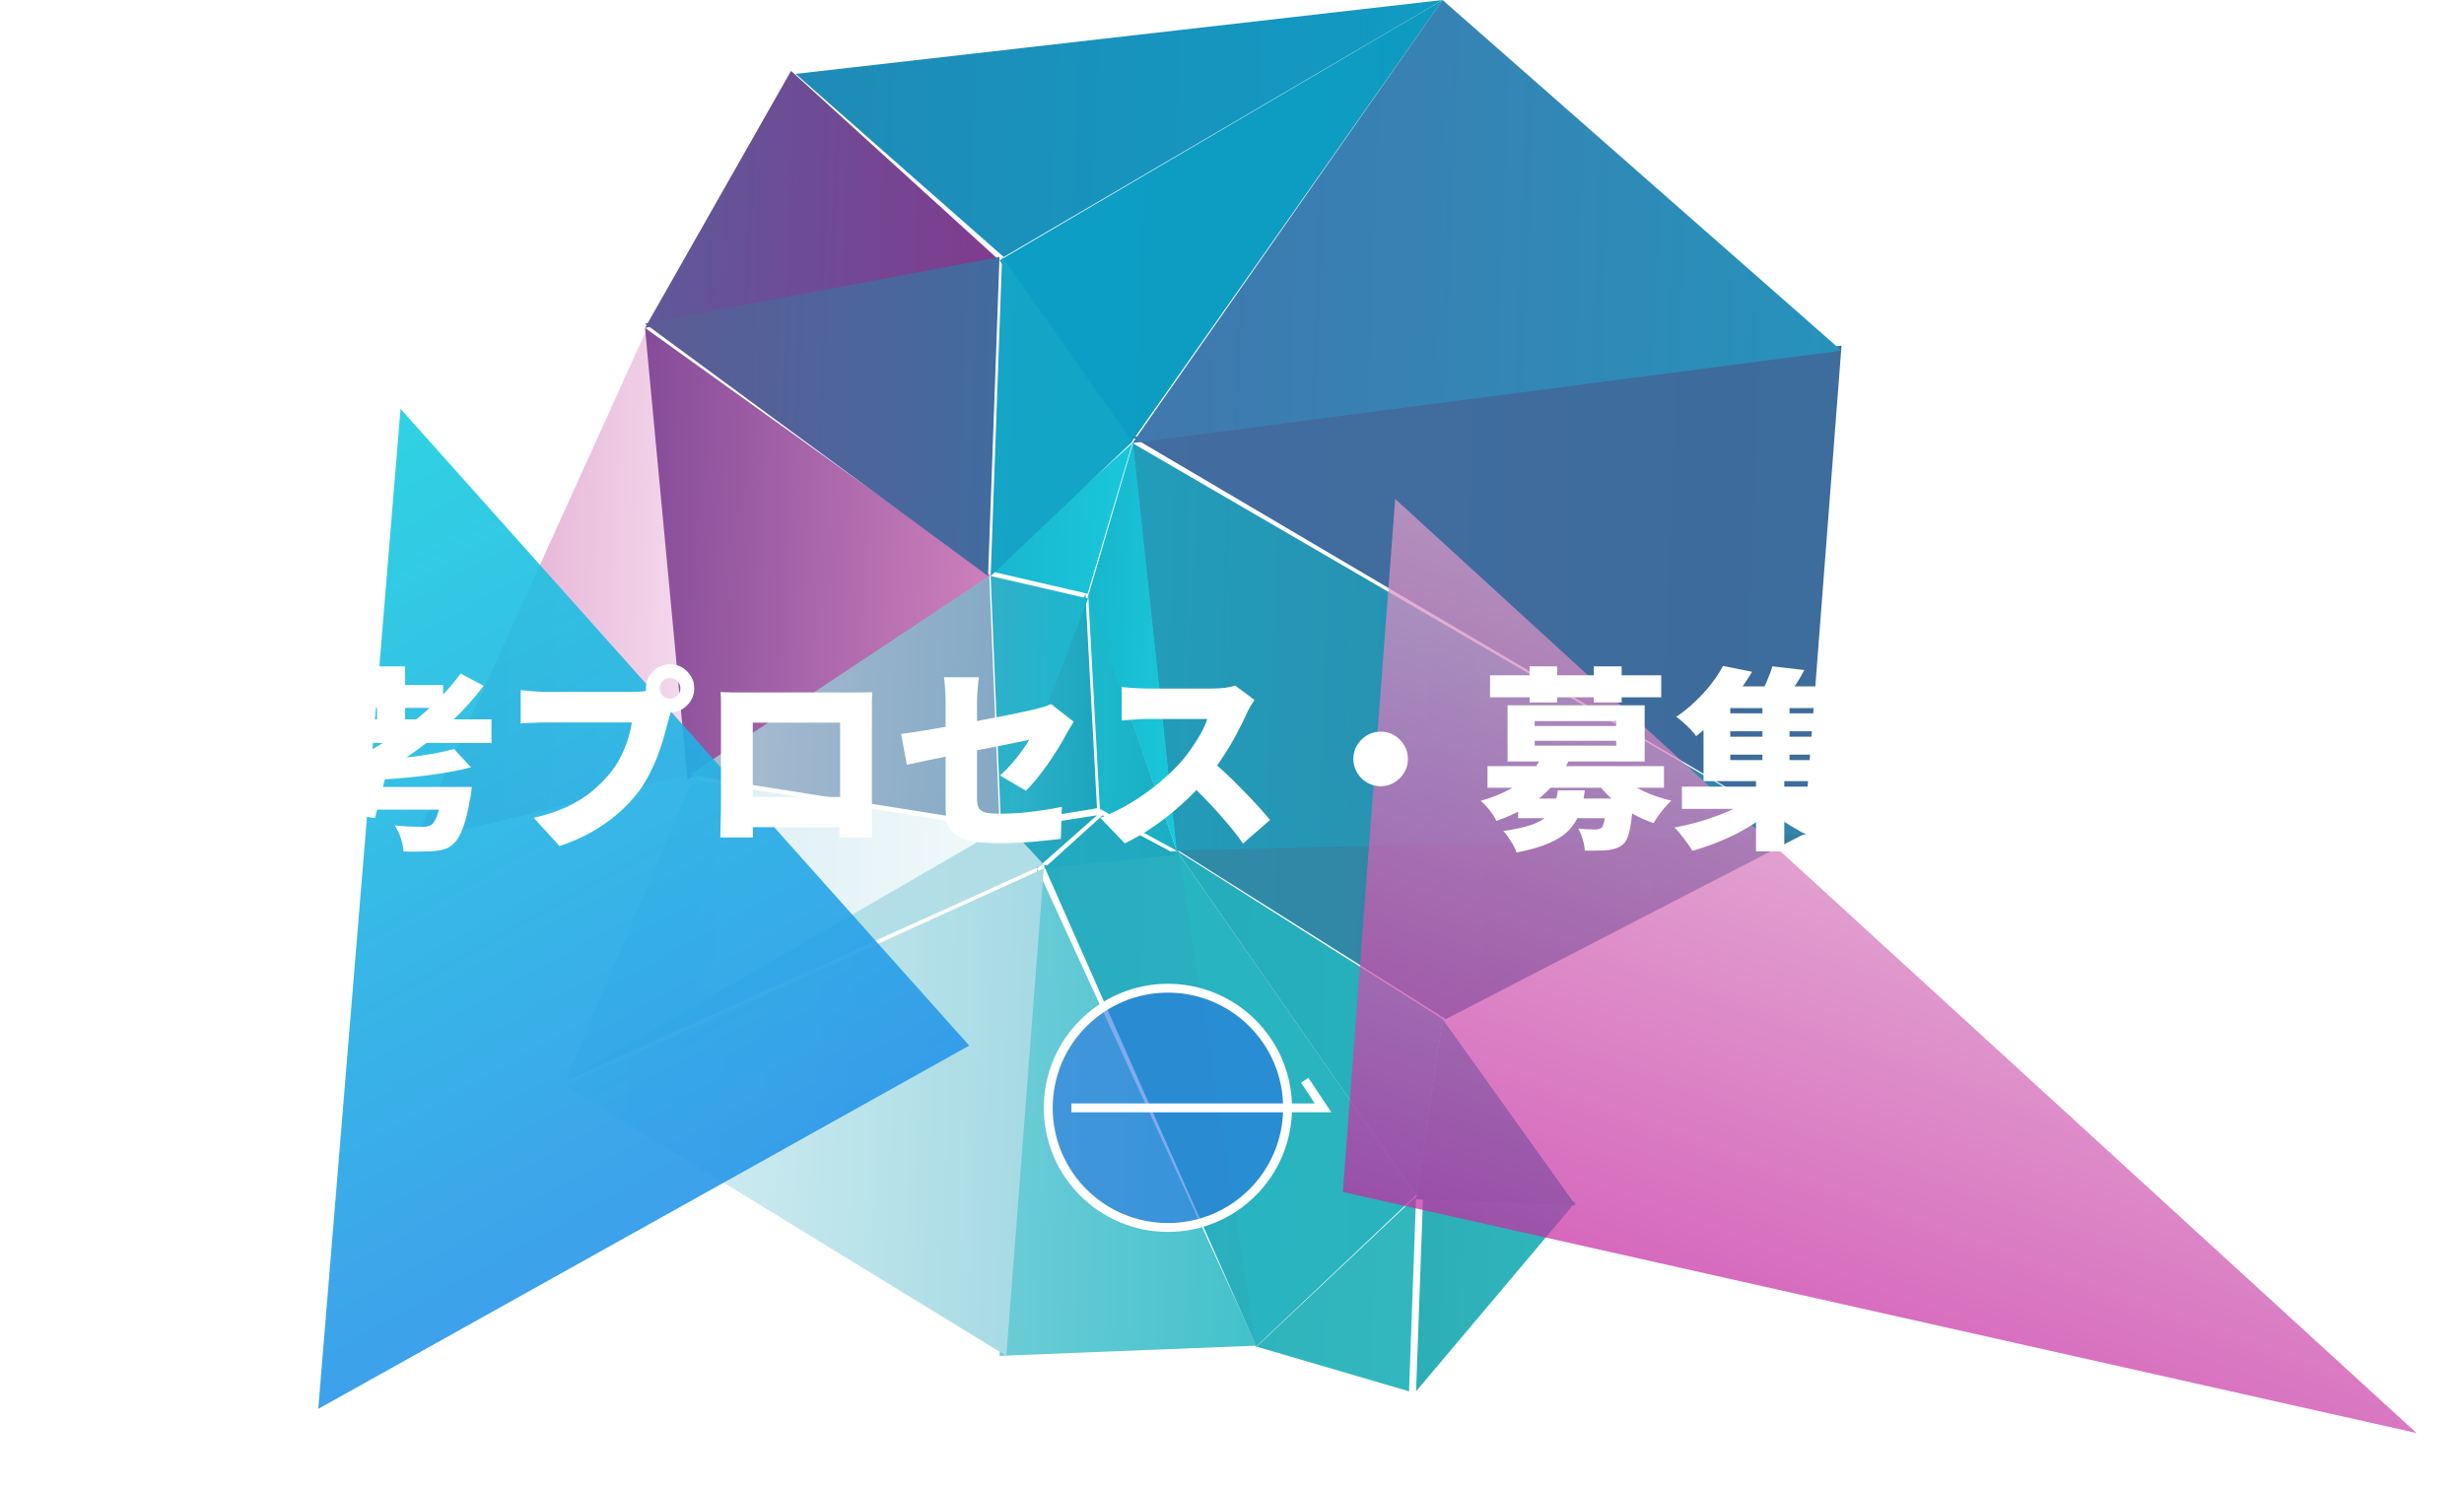 <svg width="278" height="168" viewBox="0 0 278 168" fill="none" xmlns="http://www.w3.org/2000/svg">
<path d="M77.769 87.394L73.038 37L46.77 95L77.769 87.394Z" fill="url(#paint0_linear_550_5523)"/>
<path d="M159.77 135L141.77 151.958L158.974 157L159.77 135Z" fill="url(#paint1_linear_550_5523)"/>
<path d="M162.77 0L112.77 29.387L127.587 50L162.77 0Z" fill="url(#paint2_linear_550_5523)"/>
<path d="M162.77 0L89.769 8.336L113.244 29L162.77 0Z" fill="url(#paint3_linear_550_5523)"/>
<path d="M112.77 29.396L89.249 8L72.769 37L112.77 29.396Z" fill="url(#paint4_linear_550_5523)"/>
<path d="M207.77 39L127.77 49.32L203.541 94L207.77 39Z" fill="url(#paint5_linear_550_5523)"/>
<path d="M207.77 39.568L162.758 0L127.77 50L207.77 39.568Z" fill="url(#paint6_linear_550_5523)"/>
<path d="M177.77 135.643L160.558 135L159.77 157L177.77 135.643Z" fill="url(#paint7_linear_550_5523)"/>
<path d="M77.769 88L46.77 95.515L63.34 122L77.769 88Z" fill="url(#paint8_linear_550_5523)"/>
<path d="M127.77 50L111.77 64.464L122.713 67L127.77 50Z" fill="url(#paint9_linear_550_5523)"/>
<path d="M127.77 49.826L113.059 29L111.77 65L127.77 49.826Z" fill="url(#paint10_linear_550_5523)"/>
<path d="M111.77 64.936L72.769 37L77.564 88L111.77 64.936Z" fill="url(#paint11_linear_550_5523)"/>
<path d="M112.77 29L72.769 36.518L111.48 65L112.77 29Z" fill="url(#paint12_linear_550_5523)"/>
<path d="M123.77 92L112.77 93.696L116.977 98L123.77 92Z" fill="url(#paint13_linear_550_5523)"/>
<path d="M113.512 93L63.77 122L117.77 97.557L113.512 93Z" fill="url(#paint14_linear_550_5523)"/>
<path d="M123.77 91.208L122.462 67L112.77 93L123.77 91.208Z" fill="url(#paint15_linear_550_5523)"/>
<path d="M112.77 93.571L78.102 88L63.77 122L112.77 93.571Z" fill="url(#paint16_linear_550_5523)"/>
<path d="M122.77 67.54L111.77 65L112.932 93L122.77 67.54Z" fill="url(#paint17_linear_550_5523)"/>
<path d="M111.617 65L77.769 87.446L112.77 93L111.617 65Z" fill="url(#paint18_linear_550_5523)"/>
<path d="M177.77 136L162.761 115L159.77 135.336L177.77 136Z" fill="url(#paint19_linear_550_5523)"/>
<path d="M159.77 134.859L132.77 96L141.681 152L159.77 134.859Z" fill="url(#paint20_linear_550_5523)"/>
<path d="M132.953 96L117.77 97.655L141.77 152L132.953 96Z" fill="url(#paint21_linear_550_5523)"/>
<path d="M162.77 114.996L132.77 96L159.86 135L162.77 114.996Z" fill="url(#paint22_linear_550_5523)"/>
<path d="M203.77 94L132.77 95.865L163.115 115L203.77 94Z" fill="url(#paint23_linear_550_5523)"/>
<path d="M203.77 94.192L127.77 50L132.714 96L203.77 94.192Z" fill="url(#paint24_linear_550_5523)"/>
<path d="M124.4 92L117.77 98L132.77 96.455L124.4 92Z" fill="url(#paint25_linear_550_5523)"/>
<path d="M132.77 96L122.77 67L124.093 91.278L132.77 96Z" fill="url(#paint26_linear_550_5523)"/>
<path d="M132.77 96L127.837 50L122.77 67.273L132.77 96Z" fill="url(#paint27_linear_550_5523)"/>
<path d="M141.77 151.844L117.028 98L112.77 153L141.77 151.844Z" fill="url(#paint28_linear_550_5523)"/>
<path d="M117.77 98L63.77 122.505L113.54 153L117.77 98Z" fill="url(#paint29_linear_550_5523)"/>
<path opacity="0.9" d="M151.507 134.51L272.641 161.706L157.41 56.299L151.507 134.51Z" fill="url(#paint30_linear_550_5523)" fill-opacity="0.8"/>
<path opacity="0.9" d="M109.351 117.99L45.191 46.131L35.909 158.981L109.351 117.99Z" fill="url(#paint31_linear_550_5523)"/>
<g filter="url(#filter0_d_550_5523)">
<path d="M12.489 77.704V85.998H9.52V80.652H7.474V77.704H12.489ZM12.489 84.766C12.871 85.47 13.414 85.983 14.117 86.306C14.822 86.629 15.694 86.812 16.735 86.856C17.454 86.885 18.305 86.907 19.288 86.922C20.285 86.922 21.334 86.915 22.433 86.9C23.534 86.885 24.604 86.856 25.645 86.812C26.701 86.768 27.648 86.709 28.483 86.636C28.381 86.871 28.264 87.164 28.131 87.516C28 87.868 27.882 88.227 27.779 88.594C27.677 88.975 27.596 89.313 27.538 89.606C26.79 89.65 25.946 89.679 25.008 89.694C24.069 89.723 23.101 89.738 22.104 89.738C21.106 89.753 20.145 89.753 19.221 89.738C18.297 89.723 17.469 89.701 16.735 89.672C15.46 89.613 14.382 89.408 13.502 89.056C12.621 88.719 11.859 88.125 11.213 87.274C10.832 87.685 10.429 88.095 10.004 88.506C9.578 88.931 9.109 89.386 8.596 89.87L7.122 86.812C7.547 86.519 7.994 86.196 8.464 85.844C8.948 85.492 9.402 85.133 9.828 84.766H12.489ZM7.188 71.28L9.718 69.696C10.084 70.048 10.458 70.437 10.839 70.862C11.221 71.287 11.573 71.713 11.896 72.138C12.233 72.549 12.489 72.937 12.665 73.304L9.938 75.086C9.791 74.734 9.564 74.338 9.256 73.898C8.962 73.443 8.632 72.989 8.266 72.534C7.899 72.079 7.54 71.661 7.188 71.28ZM13.655 78.034H27.23V80.3H13.655V78.034ZM13.04 81.422H27.912V83.732H13.04V81.422ZM16.405 77.088H19.398V82.544H16.405V77.088ZM21.355 77.088H24.392V82.544H21.355V77.088ZM14.293 72.336H17.131V71.72H13.238V69.762H19.794V74.316H14.293V72.336ZM13.524 72.336H16.119V74.382C16.119 74.631 16.156 74.793 16.23 74.866C16.303 74.925 16.457 74.954 16.692 74.954C16.75 74.954 16.831 74.954 16.933 74.954C17.051 74.954 17.175 74.954 17.308 74.954C17.454 74.954 17.586 74.954 17.703 74.954C17.835 74.954 17.931 74.954 17.989 74.954C18.195 74.954 18.327 74.91 18.386 74.822C18.459 74.734 18.517 74.543 18.561 74.25C18.796 74.411 19.126 74.565 19.552 74.712C19.991 74.859 20.387 74.969 20.739 75.042C20.608 75.805 20.351 76.325 19.97 76.604C19.603 76.883 19.053 77.022 18.32 77.022C18.202 77.022 18.048 77.022 17.858 77.022C17.681 77.022 17.491 77.022 17.285 77.022C17.095 77.022 16.904 77.022 16.713 77.022C16.538 77.022 16.391 77.022 16.273 77.022C15.555 77.022 14.998 76.949 14.601 76.802C14.206 76.641 13.927 76.369 13.765 75.988C13.604 75.607 13.524 75.079 13.524 74.404V72.336ZM21.509 72.336H24.413V71.72H20.366V69.762H27.119V74.316H21.509V72.336ZM20.762 72.336H23.358V74.382C23.358 74.631 23.394 74.793 23.468 74.866C23.541 74.925 23.695 74.954 23.93 74.954C23.988 74.954 24.069 74.954 24.172 74.954C24.289 74.954 24.413 74.954 24.546 74.954C24.692 74.954 24.824 74.954 24.942 74.954C25.073 74.954 25.169 74.954 25.227 74.954C25.433 74.954 25.565 74.91 25.623 74.822C25.697 74.734 25.756 74.543 25.799 74.25C26.034 74.411 26.364 74.565 26.79 74.712C27.23 74.859 27.625 74.969 27.977 75.042C27.846 75.805 27.589 76.325 27.207 76.604C26.841 76.883 26.291 77.022 25.558 77.022C25.44 77.022 25.286 77.022 25.096 77.022C24.919 77.022 24.729 77.022 24.523 77.022C24.333 77.022 24.142 77.022 23.951 77.022C23.776 77.022 23.629 77.022 23.512 77.022C22.793 77.022 22.235 76.949 21.84 76.802C21.444 76.641 21.165 76.369 21.003 75.988C20.842 75.607 20.762 75.079 20.762 74.404V72.336ZM21.003 84.634L23.358 83.336C23.886 83.571 24.443 83.835 25.029 84.128C25.616 84.421 26.174 84.715 26.701 85.008C27.23 85.301 27.677 85.565 28.044 85.8L24.721 86.944C24.326 86.621 23.783 86.247 23.093 85.822C22.404 85.382 21.707 84.986 21.003 84.634ZM17.241 83.38L20.035 84.348C19.463 84.876 18.752 85.375 17.901 85.844C17.051 86.299 16.237 86.673 15.46 86.966C15.284 86.775 15.056 86.563 14.777 86.328C14.499 86.079 14.213 85.844 13.919 85.624C13.626 85.389 13.37 85.199 13.149 85.052C13.927 84.847 14.69 84.597 15.438 84.304C16.186 84.011 16.787 83.703 17.241 83.38ZM30.023 75.174H49.45V77.836H30.023V75.174ZM31.695 71.302H43.993V73.876H31.695V71.302ZM36.535 69.19H39.703V76.516H36.535V69.19ZM45.225 78.518L47.139 80.586C46.127 80.85 45.02 81.077 43.818 81.268C42.615 81.459 41.383 81.613 40.121 81.73C38.875 81.847 37.665 81.935 36.492 81.994C36.447 81.686 36.352 81.327 36.206 80.916C36.074 80.491 35.941 80.139 35.809 79.86C36.645 79.801 37.496 79.728 38.361 79.64C39.227 79.552 40.07 79.457 40.892 79.354C41.727 79.237 42.512 79.112 43.245 78.98C43.993 78.833 44.654 78.679 45.225 78.518ZM45.974 70.004L48.569 71.39C47.132 73.282 45.468 75.035 43.575 76.648C41.684 78.247 39.66 79.684 37.504 80.96C35.347 82.221 33.162 83.299 30.948 84.194C30.816 83.974 30.632 83.71 30.398 83.402C30.163 83.094 29.921 82.793 29.672 82.5C29.422 82.192 29.202 81.943 29.012 81.752C31.256 80.975 33.426 79.999 35.523 78.826C37.636 77.653 39.586 76.325 41.376 74.844C43.165 73.348 44.697 71.735 45.974 70.004ZM34.907 78.716L38.075 79.068C37.9 79.875 37.709 80.718 37.504 81.598C37.298 82.478 37.093 83.329 36.888 84.15C36.682 84.957 36.484 85.675 36.294 86.306L33.103 85.866C33.309 85.235 33.522 84.517 33.742 83.71C33.962 82.889 34.174 82.045 34.38 81.18C34.585 80.315 34.761 79.493 34.907 78.716ZM43.993 82.808H47.227C47.227 82.808 47.22 82.889 47.206 83.05C47.191 83.197 47.169 83.373 47.139 83.578C47.125 83.769 47.096 83.937 47.051 84.084C46.89 85.037 46.714 85.851 46.523 86.526C46.333 87.186 46.127 87.729 45.907 88.154C45.702 88.594 45.468 88.931 45.203 89.166C44.881 89.489 44.529 89.709 44.148 89.826C43.781 89.943 43.341 90.017 42.828 90.046C42.461 90.075 41.984 90.09 41.398 90.09C40.811 90.105 40.188 90.105 39.528 90.09C39.513 89.635 39.41 89.129 39.219 88.572C39.044 88.029 38.816 87.553 38.538 87.142C39.139 87.201 39.74 87.245 40.342 87.274C40.958 87.289 41.412 87.296 41.706 87.296C41.911 87.296 42.087 87.281 42.233 87.252C42.395 87.223 42.541 87.164 42.673 87.076C42.923 86.9 43.157 86.497 43.377 85.866C43.612 85.221 43.81 84.319 43.971 83.16L43.993 82.808ZM35.678 82.808H44.697V85.36H34.907L35.678 82.808ZM68.436 71.676C68.436 71.999 68.546 72.277 68.766 72.512C69 72.732 69.279 72.842 69.602 72.842C69.924 72.842 70.195 72.732 70.415 72.512C70.65 72.277 70.767 71.999 70.767 71.676C70.767 71.353 70.65 71.082 70.415 70.862C70.195 70.627 69.924 70.51 69.602 70.51C69.279 70.51 69 70.627 68.766 70.862C68.546 71.082 68.436 71.353 68.436 71.676ZM66.874 71.676C66.874 71.177 66.998 70.723 67.248 70.312C67.497 69.901 67.827 69.571 68.237 69.322C68.648 69.073 69.103 68.948 69.602 68.948C70.1 68.948 70.555 69.073 70.966 69.322C71.376 69.571 71.706 69.901 71.956 70.312C72.205 70.723 72.329 71.177 72.329 71.676C72.329 72.175 72.205 72.629 71.956 73.04C71.706 73.451 71.376 73.781 70.966 74.03C70.555 74.279 70.1 74.404 69.602 74.404C69.103 74.404 68.648 74.279 68.237 74.03C67.827 73.781 67.497 73.451 67.248 73.04C66.998 72.629 66.874 72.175 66.874 71.676ZM69.975 73.568C69.858 73.803 69.748 74.096 69.645 74.448C69.558 74.785 69.477 75.079 69.403 75.328C69.272 75.841 69.11 76.428 68.919 77.088C68.743 77.733 68.523 78.415 68.26 79.134C67.996 79.838 67.68 80.549 67.314 81.268C66.962 81.972 66.551 82.647 66.082 83.292C65.421 84.172 64.637 85.008 63.727 85.8C62.833 86.577 61.828 87.281 60.714 87.912C59.614 88.528 58.418 89.049 57.127 89.474L54.224 86.284C55.705 85.947 56.981 85.521 58.051 85.008C59.122 84.495 60.046 83.915 60.824 83.27C61.601 82.61 62.283 81.921 62.87 81.202C63.339 80.615 63.735 79.999 64.058 79.354C64.38 78.694 64.644 78.041 64.85 77.396C65.055 76.736 65.201 76.113 65.29 75.526C65.07 75.526 64.718 75.526 64.234 75.526C63.764 75.526 63.214 75.526 62.584 75.526C61.968 75.526 61.315 75.526 60.626 75.526C59.951 75.526 59.291 75.526 58.645 75.526C58 75.526 57.406 75.526 56.864 75.526C56.336 75.526 55.917 75.526 55.609 75.526C55.067 75.526 54.524 75.541 53.981 75.57C53.453 75.585 53.043 75.607 52.749 75.636V71.874C52.984 71.903 53.278 71.933 53.63 71.962C53.981 71.991 54.341 72.021 54.708 72.05C55.074 72.065 55.375 72.072 55.609 72.072C55.873 72.072 56.218 72.072 56.644 72.072C57.084 72.072 57.568 72.072 58.096 72.072C58.638 72.072 59.196 72.072 59.767 72.072C60.354 72.072 60.934 72.072 61.505 72.072C62.078 72.072 62.613 72.072 63.111 72.072C63.625 72.072 64.072 72.072 64.454 72.072C64.835 72.072 65.121 72.072 65.311 72.072C65.561 72.072 65.876 72.065 66.257 72.05C66.639 72.021 66.998 71.962 67.335 71.874L69.975 73.568ZM75.299 72.094C75.754 72.109 76.209 72.123 76.663 72.138C77.118 72.138 77.507 72.138 77.829 72.138C78.094 72.138 78.475 72.138 78.974 72.138C79.487 72.138 80.073 72.138 80.734 72.138C81.394 72.138 82.09 72.138 82.823 72.138C83.572 72.138 84.32 72.138 85.067 72.138C85.816 72.138 86.519 72.138 87.18 72.138C87.84 72.138 88.426 72.138 88.939 72.138C89.453 72.138 89.841 72.138 90.106 72.138C90.399 72.138 90.743 72.138 91.139 72.138C91.55 72.138 91.975 72.131 92.415 72.116C92.401 72.483 92.386 72.879 92.371 73.304C92.371 73.715 92.371 74.111 92.371 74.492C92.371 74.712 92.371 75.042 92.371 75.482C92.371 75.907 92.371 76.413 92.371 77C92.371 77.587 92.371 78.203 92.371 78.848C92.371 79.493 92.371 80.146 92.371 80.806C92.371 81.466 92.371 82.089 92.371 82.676C92.371 83.263 92.371 83.776 92.371 84.216C92.371 84.656 92.371 84.993 92.371 85.228C92.371 85.463 92.371 85.763 92.371 86.13C92.386 86.497 92.394 86.863 92.394 87.23C92.394 87.582 92.394 87.883 92.394 88.132C92.408 88.381 92.415 88.506 92.415 88.506H88.719C88.719 88.506 88.719 88.323 88.719 87.956C88.734 87.589 88.749 87.149 88.763 86.636C88.778 86.123 88.785 85.639 88.785 85.184C88.785 84.964 88.785 84.627 88.785 84.172C88.785 83.717 88.785 83.197 88.785 82.61C88.785 82.009 88.785 81.385 88.785 80.74C88.785 80.095 88.785 79.464 88.785 78.848C88.785 78.232 88.785 77.675 88.785 77.176C88.785 76.677 88.785 76.281 88.785 75.988C88.785 75.695 88.785 75.548 88.785 75.548H78.93C78.93 75.548 78.93 75.695 78.93 75.988C78.93 76.281 78.93 76.677 78.93 77.176C78.93 77.675 78.93 78.232 78.93 78.848C78.93 79.464 78.93 80.095 78.93 80.74C78.93 81.385 78.93 82.009 78.93 82.61C78.93 83.197 78.93 83.717 78.93 84.172C78.93 84.627 78.93 84.964 78.93 85.184C78.93 85.492 78.93 85.837 78.93 86.218C78.93 86.599 78.93 86.966 78.93 87.318C78.944 87.655 78.951 87.934 78.951 88.154C78.951 88.389 78.951 88.506 78.951 88.506H75.278C75.278 88.506 75.278 88.389 75.278 88.154C75.292 87.934 75.299 87.648 75.299 87.296C75.314 86.944 75.322 86.585 75.322 86.218C75.336 85.837 75.344 85.492 75.344 85.184C75.344 84.964 75.344 84.634 75.344 84.194C75.344 83.754 75.344 83.241 75.344 82.654C75.344 82.067 75.344 81.451 75.344 80.806C75.344 80.146 75.344 79.493 75.344 78.848C75.344 78.188 75.344 77.572 75.344 77C75.344 76.413 75.344 75.907 75.344 75.482C75.344 75.042 75.344 74.712 75.344 74.492C75.344 74.14 75.344 73.737 75.344 73.282C75.344 72.827 75.329 72.431 75.299 72.094ZM90.084 83.93V87.34H77.082V83.93H90.084ZM100.688 85.008C100.688 84.729 100.688 84.311 100.688 83.754C100.688 83.197 100.688 82.559 100.688 81.84C100.688 81.121 100.688 80.366 100.688 79.574C100.688 78.767 100.688 77.975 100.688 77.198C100.688 76.406 100.688 75.665 100.688 74.976C100.688 74.287 100.688 73.707 100.688 73.238C100.688 72.974 100.68 72.666 100.666 72.314C100.651 71.962 100.629 71.617 100.6 71.28C100.57 70.928 100.534 70.642 100.49 70.422H104.45C104.391 70.759 104.34 71.214 104.296 71.786C104.252 72.343 104.23 72.827 104.23 73.238C104.23 73.707 104.23 74.243 104.23 74.844C104.23 75.431 104.23 76.061 104.23 76.736C104.23 77.396 104.23 78.071 104.23 78.76C104.23 79.435 104.23 80.095 104.23 80.74C104.23 81.385 104.23 81.994 104.23 82.566C104.23 83.123 104.23 83.622 104.23 84.062C104.23 84.487 104.281 84.832 104.384 85.096C104.501 85.36 104.743 85.551 105.11 85.668C105.476 85.771 106.041 85.822 106.804 85.822C107.537 85.822 108.3 85.793 109.092 85.734C109.898 85.661 110.705 85.565 111.512 85.448C112.318 85.331 113.081 85.199 113.8 85.052L113.69 88.66C113.118 88.733 112.436 88.807 111.644 88.88C110.866 88.968 110.06 89.034 109.224 89.078C108.402 89.122 107.632 89.144 106.914 89.144C105.535 89.144 104.428 89.063 103.592 88.902C102.77 88.741 102.147 88.491 101.722 88.154C101.311 87.817 101.032 87.391 100.886 86.878C100.754 86.35 100.688 85.727 100.688 85.008ZM115.142 75.438C115.039 75.614 114.907 75.834 114.746 76.098C114.584 76.347 114.445 76.582 114.328 76.802C114.093 77.257 113.792 77.785 113.426 78.386C113.059 78.973 112.663 79.574 112.238 80.19C111.812 80.791 111.38 81.363 110.94 81.906C110.514 82.434 110.118 82.874 109.752 83.226L106.826 81.51C107.28 81.114 107.72 80.674 108.146 80.19C108.571 79.691 108.952 79.207 109.29 78.738C109.642 78.254 109.913 77.836 110.104 77.484C109.854 77.528 109.473 77.609 108.96 77.726C108.446 77.829 107.838 77.953 107.134 78.1C106.43 78.232 105.667 78.379 104.846 78.54C104.039 78.701 103.218 78.87 102.382 79.046C101.56 79.207 100.761 79.369 99.984 79.53C99.221 79.677 98.517 79.823 97.871 79.97C97.241 80.102 96.72 80.212 96.309 80.3L95.671 76.824C96.112 76.765 96.669 76.685 97.344 76.582C98.033 76.479 98.788 76.355 99.609 76.208C100.446 76.061 101.311 75.907 102.206 75.746C103.115 75.57 104.01 75.401 104.89 75.24C105.77 75.064 106.598 74.903 107.376 74.756C108.153 74.595 108.835 74.455 109.422 74.338C110.023 74.206 110.478 74.103 110.786 74.03C111.138 73.942 111.46 73.854 111.754 73.766C112.062 73.678 112.333 73.568 112.568 73.436L115.142 75.438ZM135.536 72.974C135.433 73.121 135.286 73.355 135.096 73.678C134.905 74.001 134.751 74.301 134.634 74.58C134.326 75.255 133.944 76.017 133.49 76.868C133.05 77.704 132.544 78.555 131.972 79.42C131.414 80.285 130.813 81.099 130.168 81.862C129.346 82.815 128.43 83.754 127.418 84.678C126.42 85.587 125.364 86.431 124.25 87.208C123.15 87.971 122.035 88.623 120.906 89.166L118.134 86.284C119.322 85.844 120.48 85.279 121.61 84.59C122.739 83.901 123.78 83.16 124.734 82.368C125.687 81.576 126.486 80.821 127.132 80.102C127.616 79.559 128.056 78.995 128.452 78.408C128.862 77.821 129.222 77.249 129.53 76.692C129.838 76.12 130.065 75.599 130.212 75.13C130.05 75.13 129.794 75.13 129.442 75.13C129.09 75.13 128.686 75.13 128.232 75.13C127.777 75.13 127.3 75.13 126.802 75.13C126.318 75.13 125.848 75.13 125.394 75.13C124.939 75.13 124.528 75.13 124.162 75.13C123.81 75.13 123.546 75.13 123.37 75.13C123.047 75.13 122.702 75.145 122.336 75.174C121.984 75.189 121.646 75.211 121.324 75.24C121.016 75.269 120.759 75.291 120.554 75.306V71.522C120.818 71.551 121.126 71.581 121.478 71.61C121.844 71.639 122.196 71.661 122.534 71.676C122.886 71.691 123.164 71.698 123.37 71.698C123.59 71.698 123.898 71.698 124.294 71.698C124.69 71.698 125.13 71.698 125.614 71.698C126.112 71.698 126.618 71.698 127.132 71.698C127.66 71.698 128.158 71.698 128.628 71.698C129.112 71.698 129.537 71.698 129.904 71.698C130.27 71.698 130.542 71.698 130.718 71.698C131.275 71.698 131.788 71.669 132.258 71.61C132.742 71.537 133.108 71.456 133.358 71.368L135.536 72.974ZM130.454 79.662C131.011 80.102 131.612 80.623 132.258 81.224C132.903 81.825 133.541 82.456 134.172 83.116C134.817 83.761 135.411 84.385 135.954 84.986C136.496 85.587 136.944 86.101 137.296 86.526L134.238 89.188C133.695 88.396 133.079 87.604 132.39 86.812C131.715 86.005 130.996 85.206 130.234 84.414C129.486 83.622 128.716 82.867 127.924 82.148L130.454 79.662ZM149.77 76.56C150.342 76.56 150.855 76.699 151.31 76.978C151.779 77.257 152.153 77.631 152.432 78.1C152.71 78.555 152.85 79.068 152.85 79.64C152.85 80.197 152.71 80.711 152.432 81.18C152.153 81.649 151.779 82.023 151.31 82.302C150.855 82.581 150.342 82.72 149.77 82.72C149.212 82.72 148.699 82.581 148.23 82.302C147.76 82.023 147.386 81.649 147.108 81.18C146.829 80.711 146.69 80.197 146.69 79.64C146.69 79.068 146.829 78.555 147.108 78.1C147.386 77.631 147.76 77.257 148.23 76.978C148.699 76.699 149.212 76.56 149.77 76.56ZM165.28 84.106H176.39V86.328H165.28V84.106ZM161.826 80.454H181.736V82.896H161.826V80.454ZM167.964 79.288L171.044 79.75C170.31 81.305 169.306 82.647 168.03 83.776C166.754 84.905 165.023 85.859 162.838 86.636C162.735 86.401 162.581 86.137 162.376 85.844C162.17 85.551 161.95 85.272 161.716 85.008C161.481 84.729 161.261 84.517 161.056 84.37C162.376 83.989 163.49 83.541 164.4 83.028C165.324 82.515 166.072 81.943 166.644 81.312C167.216 80.667 167.656 79.992 167.964 79.288ZM176.522 81.268C176.932 81.723 177.453 82.148 178.084 82.544C178.714 82.94 179.411 83.292 180.174 83.6C180.951 83.908 181.75 84.157 182.572 84.348C182.352 84.539 182.11 84.788 181.846 85.096C181.596 85.389 181.354 85.697 181.12 86.02C180.9 86.328 180.716 86.614 180.57 86.878C179.69 86.585 178.846 86.203 178.04 85.734C177.233 85.265 176.492 84.729 175.818 84.128C175.158 83.512 174.578 82.859 174.08 82.17L176.522 81.268ZM175.268 84.106H178.282C178.282 84.106 178.274 84.231 178.26 84.48C178.26 84.729 178.245 84.942 178.216 85.118C178.113 86.277 177.988 87.171 177.842 87.802C177.695 88.433 177.49 88.895 177.226 89.188C176.976 89.423 176.705 89.591 176.412 89.694C176.118 89.811 175.803 89.885 175.466 89.914C175.172 89.958 174.791 89.98 174.322 89.98C173.852 89.995 173.346 89.995 172.804 89.98C172.789 89.599 172.708 89.173 172.562 88.704C172.43 88.235 172.261 87.831 172.056 87.494C172.452 87.538 172.826 87.567 173.178 87.582C173.544 87.597 173.823 87.604 174.014 87.604C174.292 87.604 174.52 87.538 174.696 87.406C174.828 87.274 174.938 86.981 175.026 86.526C175.128 86.071 175.209 85.375 175.268 84.436V84.106ZM169.768 83.182H172.804C172.701 84.091 172.518 84.913 172.254 85.646C172.004 86.379 171.608 87.039 171.066 87.626C170.538 88.198 169.79 88.697 168.822 89.122C167.868 89.547 166.629 89.907 165.104 90.2C164.986 89.833 164.774 89.408 164.466 88.924C164.172 88.44 163.886 88.059 163.608 87.78C164.913 87.589 165.954 87.362 166.732 87.098C167.509 86.819 168.103 86.497 168.514 86.13C168.924 85.749 169.21 85.316 169.372 84.832C169.548 84.348 169.68 83.798 169.768 83.182ZM162.112 70.202H181.428V72.688H162.112V70.202ZM166.578 69.19H169.68V73.26H166.578V69.19ZM173.816 69.19H176.962V73.26H173.816V69.19ZM167.15 77.594V78.144H176.346V77.594H167.15ZM167.15 75.372V75.922H176.346V75.372H167.15ZM164.092 73.59H179.558V79.926H164.092V73.59ZM183.76 82.764H203.78V85.272H183.76V82.764ZM188.292 74.492H201.47V76.516H188.292V74.492ZM188.292 77.132H201.47V79.156H188.292V77.132ZM187.61 71.456H202.68V73.898H187.61V71.456ZM192.846 73.04H195.904V80.674H192.846V73.04ZM192.12 81.554H195.31V90.068H192.12V81.554ZM191.988 83.842L194.364 85.008C193.792 85.551 193.139 86.079 192.406 86.592C191.687 87.091 190.91 87.56 190.074 88C189.252 88.425 188.402 88.807 187.522 89.144C186.656 89.481 185.798 89.767 184.948 90.002C184.713 89.621 184.398 89.166 184.002 88.638C183.62 88.125 183.261 87.707 182.924 87.384C183.774 87.223 184.632 87.025 185.498 86.79C186.363 86.541 187.199 86.262 188.006 85.954C188.812 85.646 189.553 85.316 190.228 84.964C190.917 84.597 191.504 84.223 191.988 83.842ZM195.552 83.754C196.021 84.135 196.578 84.509 197.224 84.876C197.884 85.243 198.602 85.587 199.38 85.91C200.172 86.218 200.986 86.497 201.822 86.746C202.672 86.995 203.508 87.208 204.33 87.384C204.11 87.589 203.875 87.839 203.626 88.132C203.376 88.44 203.134 88.755 202.9 89.078C202.68 89.401 202.496 89.687 202.35 89.936C201.514 89.701 200.67 89.408 199.82 89.056C198.969 88.719 198.14 88.337 197.334 87.912C196.542 87.472 195.786 87.003 195.068 86.504C194.349 86.005 193.704 85.485 193.132 84.942L195.552 83.754ZM193.968 69.19L197.576 69.608C197.209 70.297 196.82 70.95 196.41 71.566C196.014 72.167 195.654 72.681 195.332 73.106L192.516 72.578C192.794 72.079 193.066 71.522 193.33 70.906C193.608 70.275 193.821 69.703 193.968 69.19ZM188.402 69.146L191.68 69.806C191.152 70.686 190.572 71.544 189.942 72.38C189.326 73.216 188.636 74.03 187.874 74.822C187.126 75.599 186.29 76.347 185.366 77.066C185.204 76.831 184.992 76.575 184.728 76.296C184.464 76.017 184.185 75.753 183.892 75.504C183.613 75.24 183.356 75.035 183.122 74.888C183.943 74.331 184.684 73.729 185.344 73.084C186.018 72.439 186.612 71.779 187.126 71.104C187.639 70.429 188.064 69.777 188.402 69.146ZM186.202 73.04H189.216V79.772H203.186V82.148H186.202V73.04ZM205.628 81.07H225.934V83.622H205.628V81.07ZM205.98 69.872H225.406V72.622H205.98V69.872ZM212.8 79.046L215.946 79.86C215.476 80.637 214.978 81.437 214.45 82.258C213.922 83.079 213.401 83.871 212.888 84.634C212.374 85.397 211.898 86.071 211.458 86.658L208.356 85.734C208.81 85.147 209.302 84.473 209.83 83.71C210.358 82.947 210.878 82.163 211.392 81.356C211.92 80.535 212.389 79.765 212.8 79.046ZM219.048 82.038L222.15 82.786C221.563 84.135 220.837 85.25 219.972 86.13C219.106 87.01 218.072 87.714 216.87 88.242C215.667 88.77 214.274 89.181 212.69 89.474C211.106 89.767 209.302 89.995 207.278 90.156C207.175 89.687 207.014 89.195 206.794 88.682C206.574 88.183 206.339 87.765 206.09 87.428C208.48 87.34 210.534 87.142 212.25 86.834C213.966 86.526 215.381 85.998 216.496 85.25C217.61 84.502 218.461 83.431 219.048 82.038ZM210.05 86.13L211.678 83.864C213.306 84.216 214.948 84.612 216.606 85.052C218.263 85.492 219.832 85.932 221.314 86.372C222.795 86.812 224.071 87.223 225.142 87.604L223.228 90.2C222.201 89.775 220.984 89.32 219.576 88.836C218.168 88.367 216.65 87.897 215.022 87.428C213.394 86.959 211.736 86.526 210.05 86.13ZM211.656 70.95H214.67V78.386H211.656V70.95ZM216.562 70.95H219.576V78.386H216.562V70.95ZM209.94 75.988V77.528H221.644V75.988H209.94ZM206.948 73.502H224.834V79.992H206.948V73.502ZM227.672 71.456H235.306V74.404H227.672V71.456ZM229.894 73.216H233.128V83.512H229.894V73.216ZM227.012 83.226C227.716 83.035 228.537 82.808 229.476 82.544C230.414 82.265 231.404 81.965 232.446 81.642C233.487 81.319 234.521 80.997 235.548 80.674L236.076 83.446C234.756 83.945 233.414 84.443 232.05 84.942C230.7 85.441 229.461 85.888 228.332 86.284L227.012 83.226ZM235.68 69.982H248.264V72.644H235.68V69.982ZM239.442 79.2V80.19H244.326V79.2H239.442ZM239.442 82.324V83.314H244.326V82.324H239.442ZM239.442 76.098V77.088H244.326V76.098H239.442ZM236.472 73.81H247.45V85.602H236.472V73.81ZM240.146 71.5L243.886 71.918C243.651 72.637 243.402 73.333 243.138 74.008C242.874 74.668 242.639 75.233 242.434 75.702L239.596 75.196C239.713 74.639 239.823 74.023 239.926 73.348C240.043 72.673 240.116 72.057 240.146 71.5ZM238.782 85.316L241.312 87.164C240.828 87.531 240.256 87.897 239.596 88.264C238.95 88.631 238.276 88.968 237.572 89.276C236.868 89.599 236.193 89.863 235.548 90.068C235.328 89.76 235.027 89.393 234.646 88.968C234.279 88.543 233.934 88.183 233.612 87.89C234.228 87.699 234.858 87.465 235.504 87.186C236.164 86.893 236.78 86.585 237.352 86.262C237.938 85.925 238.415 85.609 238.782 85.316ZM241.928 87.164L244.282 85.47C244.736 85.719 245.235 86.005 245.778 86.328C246.32 86.651 246.848 86.981 247.362 87.318C247.875 87.655 248.3 87.963 248.638 88.242L246.108 90.112C245.814 89.833 245.426 89.518 244.942 89.166C244.472 88.829 243.966 88.477 243.424 88.11C242.896 87.758 242.397 87.443 241.928 87.164Z" fill="white"/>
</g>
<circle cx="131.77" cy="125.012" r="13.5" fill="#2B73DF" fill-opacity="0.6" stroke="white"/>
<path d="M120.879 125.012H149.27L147.204 121.901" stroke="white"/>
<defs>
<filter id="filter0_d_550_5523" x="3.121" y="61" width="261.516" height="48" filterUnits="userSpaceOnUse" color-interpolation-filters="sRGB">
<feFlood flood-opacity="0" result="BackgroundImageFix"/>
<feColorMatrix in="SourceAlpha" type="matrix" values="0 0 0 0 0 0 0 0 0 0 0 0 0 0 0 0 0 0 127 0" result="hardAlpha"/>
<feOffset dx="6" dy="6"/>
<feGaussianBlur stdDeviation="5"/>
<feComposite in2="hardAlpha" operator="out"/>
<feColorMatrix type="matrix" values="0 0 0 0 0.016 0 0 0 0 0.388 0 0 0 0 0.31 0 0 0 0.8 0"/>
<feBlend mode="normal" in2="BackgroundImageFix" result="effect1_dropShadow_550_5523"/>
<feBlend mode="normal" in="SourceGraphic" in2="effect1_dropShadow_550_5523" result="shape"/>
</filter>
<linearGradient id="paint0_linear_550_5523" x1="85.557" y1="66.899" x2="47.574" y2="65.499" gradientUnits="userSpaceOnUse">
<stop stop-color="#FAE8F6"/>
<stop offset="1" stop-color="#DE9FC9"/>
</linearGradient>
<linearGradient id="paint1_linear_550_5523" x1="163.077" y1="146.107" x2="141.706" y2="145.332" gradientUnits="userSpaceOnUse">
<stop stop-color="#33B8BF"/>
<stop offset="1" stop-color="#2FB4BD"/>
</linearGradient>
<linearGradient id="paint2_linear_550_5523" x1="161.539" y1="25.569" x2="96.39" y2="23.189" gradientUnits="userSpaceOnUse">
<stop stop-color="#0E9BC1"/>
<stop offset="1" stop-color="#0BA0C6"/>
</linearGradient>
<linearGradient id="paint3_linear_550_5523" x1="199.053" y1="16.704" x2="-20.384" y2="8.649" gradientUnits="userSpaceOnUse">
<stop stop-color="#0AA3C9"/>
<stop offset="1" stop-color="#3373A5"/>
</linearGradient>
<linearGradient id="paint4_linear_550_5523" x1="135.64" y1="24.53" x2="70.004" y2="22.199" gradientUnits="userSpaceOnUse">
<stop stop-color="#932B88"/>
<stop offset="1" stop-color="#5C5B9B"/>
</linearGradient>
<linearGradient id="paint5_linear_550_5523" x1="234.933" y1="67.543" x2="85.394" y2="62.046" gradientUnits="userSpaceOnUse">
<stop stop-color="#396D9A"/>
<stop offset="1" stop-color="#476BA2"/>
</linearGradient>
<linearGradient id="paint6_linear_550_5523" x1="264.197" y1="29.364" x2="121.605" y2="24.179" gradientUnits="userSpaceOnUse">
<stop stop-color="#12A6C6"/>
<stop offset="1" stop-color="#4475AC"/>
</linearGradient>
<linearGradient id="paint7_linear_550_5523" x1="177.08" y1="146.601" x2="154.947" y2="145.81" gradientUnits="userSpaceOnUse">
<stop stop-color="#31B6BD"/>
<stop offset="1" stop-color="#2BACB5"/>
</linearGradient>
<linearGradient id="paint8_linear_550_5523" x1="76.831" y1="105.19" x2="35.928" y2="103.662" gradientUnits="userSpaceOnUse">
<stop stop-color="#FEFEFD"/>
<stop offset="1" stop-color="#FEFEFE"/>
</linearGradient>
<linearGradient id="paint9_linear_550_5523" x1="129.725" y1="58.628" x2="111.718" y2="57.949" gradientUnits="userSpaceOnUse">
<stop stop-color="#18CADC"/>
<stop offset="1" stop-color="#1AB6CF"/>
</linearGradient>
<linearGradient id="paint10_linear_550_5523" x1="127.554" y1="47.532" x2="112.118" y2="46.977" gradientUnits="userSpaceOnUse">
<stop stop-color="#11A5C5"/>
<stop offset="1" stop-color="#15A5C6"/>
</linearGradient>
<linearGradient id="paint11_linear_550_5523" x1="114.763" y1="63.905" x2="65.893" y2="62.103" gradientUnits="userSpaceOnUse">
<stop stop-color="#D284BE"/>
<stop offset="1" stop-color="#7B4494"/>
</linearGradient>
<linearGradient id="paint12_linear_550_5523" x1="120.405" y1="47.275" x2="57.453" y2="45.012" gradientUnits="userSpaceOnUse">
<stop stop-color="#3C6EA0"/>
<stop offset="1" stop-color="#685693"/>
</linearGradient>
<linearGradient id="paint13_linear_550_5523" x1="123.352" y1="95.07" x2="101.518" y2="94.228" gradientUnits="userSpaceOnUse">
<stop stop-color="#1EA6BE"/>
<stop offset="1" stop-color="#3CADC4"/>
</linearGradient>
<linearGradient id="paint14_linear_550_5523" x1="276.151" y1="114.301" x2="-42.017" y2="102.571" gradientUnits="userSpaceOnUse">
<stop stop-color="#99D5DF"/>
<stop offset="1" stop-color="#C7E6ED"/>
</linearGradient>
<linearGradient id="paint15_linear_550_5523" x1="126.057" y1="80.277" x2="112.952" y2="79.798" gradientUnits="userSpaceOnUse">
<stop stop-color="#19A2BC"/>
<stop offset="1" stop-color="#2FB4CB"/>
</linearGradient>
<linearGradient id="paint16_linear_550_5523" x1="130.247" y1="107.114" x2="48.161" y2="104.073" gradientUnits="userSpaceOnUse">
<stop stop-color="#FEFEFE"/>
<stop offset="1" stop-color="#C7E6ED"/>
</linearGradient>
<linearGradient id="paint17_linear_550_5523" x1="122.024" y1="79.309" x2="109.361" y2="78.83" gradientUnits="userSpaceOnUse">
<stop stop-color="#1BB6CE"/>
<stop offset="1" stop-color="#35AFC8"/>
</linearGradient>
<linearGradient id="paint18_linear_550_5523" x1="128.265" y1="79.543" x2="71.528" y2="77.412" gradientUnits="userSpaceOnUse">
<stop stop-color="#73A1C0"/>
<stop offset="1" stop-color="#B3C1D4"/>
</linearGradient>
<linearGradient id="paint19_linear_550_5523" x1="183.843" y1="125.971" x2="159.841" y2="125.098" gradientUnits="userSpaceOnUse">
<stop stop-color="#28A7B1"/>
<stop offset="1" stop-color="#27A9B5"/>
</linearGradient>
<linearGradient id="paint20_linear_550_5523" x1="159.828" y1="124.81" x2="131.473" y2="123.79" gradientUnits="userSpaceOnUse">
<stop stop-color="#29B3BD"/>
<stop offset="1" stop-color="#28B5C2"/>
</linearGradient>
<linearGradient id="paint21_linear_550_5523" x1="142.46" y1="124.159" x2="114.211" y2="123.152" gradientUnits="userSpaceOnUse">
<stop stop-color="#2AB0BD"/>
<stop offset="1" stop-color="#27ADC1"/>
</linearGradient>
<linearGradient id="paint22_linear_550_5523" x1="162.429" y1="116.068" x2="118.657" y2="114.496" gradientUnits="userSpaceOnUse">
<stop stop-color="#28B0BC"/>
<stop offset="1" stop-color="#22ABBC"/>
</linearGradient>
<linearGradient id="paint23_linear_550_5523" x1="259.312" y1="107.294" x2="4.892" y2="98.109" gradientUnits="userSpaceOnUse">
<stop stop-color="#3D7098"/>
<stop offset="1" stop-color="#20A6B8"/>
</linearGradient>
<linearGradient id="paint24_linear_550_5523" x1="248.338" y1="77.226" x2="89.096" y2="71.29" gradientUnits="userSpaceOnUse">
<stop stop-color="#3B749E"/>
<stop offset="1" stop-color="#19AAC3"/>
</linearGradient>
<linearGradient id="paint25_linear_550_5523" x1="152.41" y1="96.085" x2="112.624" y2="94.587" gradientUnits="userSpaceOnUse">
<stop stop-color="#19A5BD"/>
<stop offset="1" stop-color="#24ABC1"/>
</linearGradient>
<linearGradient id="paint26_linear_550_5523" x1="134.23" y1="81.701" x2="121.951" y2="81.249" gradientUnits="userSpaceOnUse">
<stop stop-color="#1AACC3"/>
<stop offset="1" stop-color="#1BBACD"/>
</linearGradient>
<linearGradient id="paint27_linear_550_5523" x1="133.321" y1="73.076" x2="122.27" y2="72.665" gradientUnits="userSpaceOnUse">
<stop stop-color="#19C8DA"/>
<stop offset="1" stop-color="#18B5CC"/>
</linearGradient>
<linearGradient id="paint28_linear_550_5523" x1="148.183" y1="126.672" x2="113.482" y2="125.388" gradientUnits="userSpaceOnUse">
<stop stop-color="#3AC0C9"/>
<stop offset="1" stop-color="#6CCCD7"/>
</linearGradient>
<linearGradient id="paint29_linear_550_5523" x1="127.076" y1="125.881" x2="50.713" y2="123.073" gradientUnits="userSpaceOnUse">
<stop stop-color="#9AD5E0"/>
<stop offset="1" stop-color="#EDF9FA"/>
</linearGradient>
<linearGradient id="paint30_linear_550_5523" x1="193.048" y1="168.939" x2="225.211" y2="81.22" gradientUnits="userSpaceOnUse">
<stop stop-color="#C00D98"/>
<stop offset="1" stop-color="#DE9FC9"/>
</linearGradient>
<linearGradient id="paint31_linear_550_5523" x1="82.55" y1="156.236" x2="9.858" y2="25.989" gradientUnits="userSpaceOnUse">
<stop stop-color="#2B8BEB"/>
<stop offset="1" stop-color="#13E3DC"/>
</linearGradient>
</defs>
</svg>
